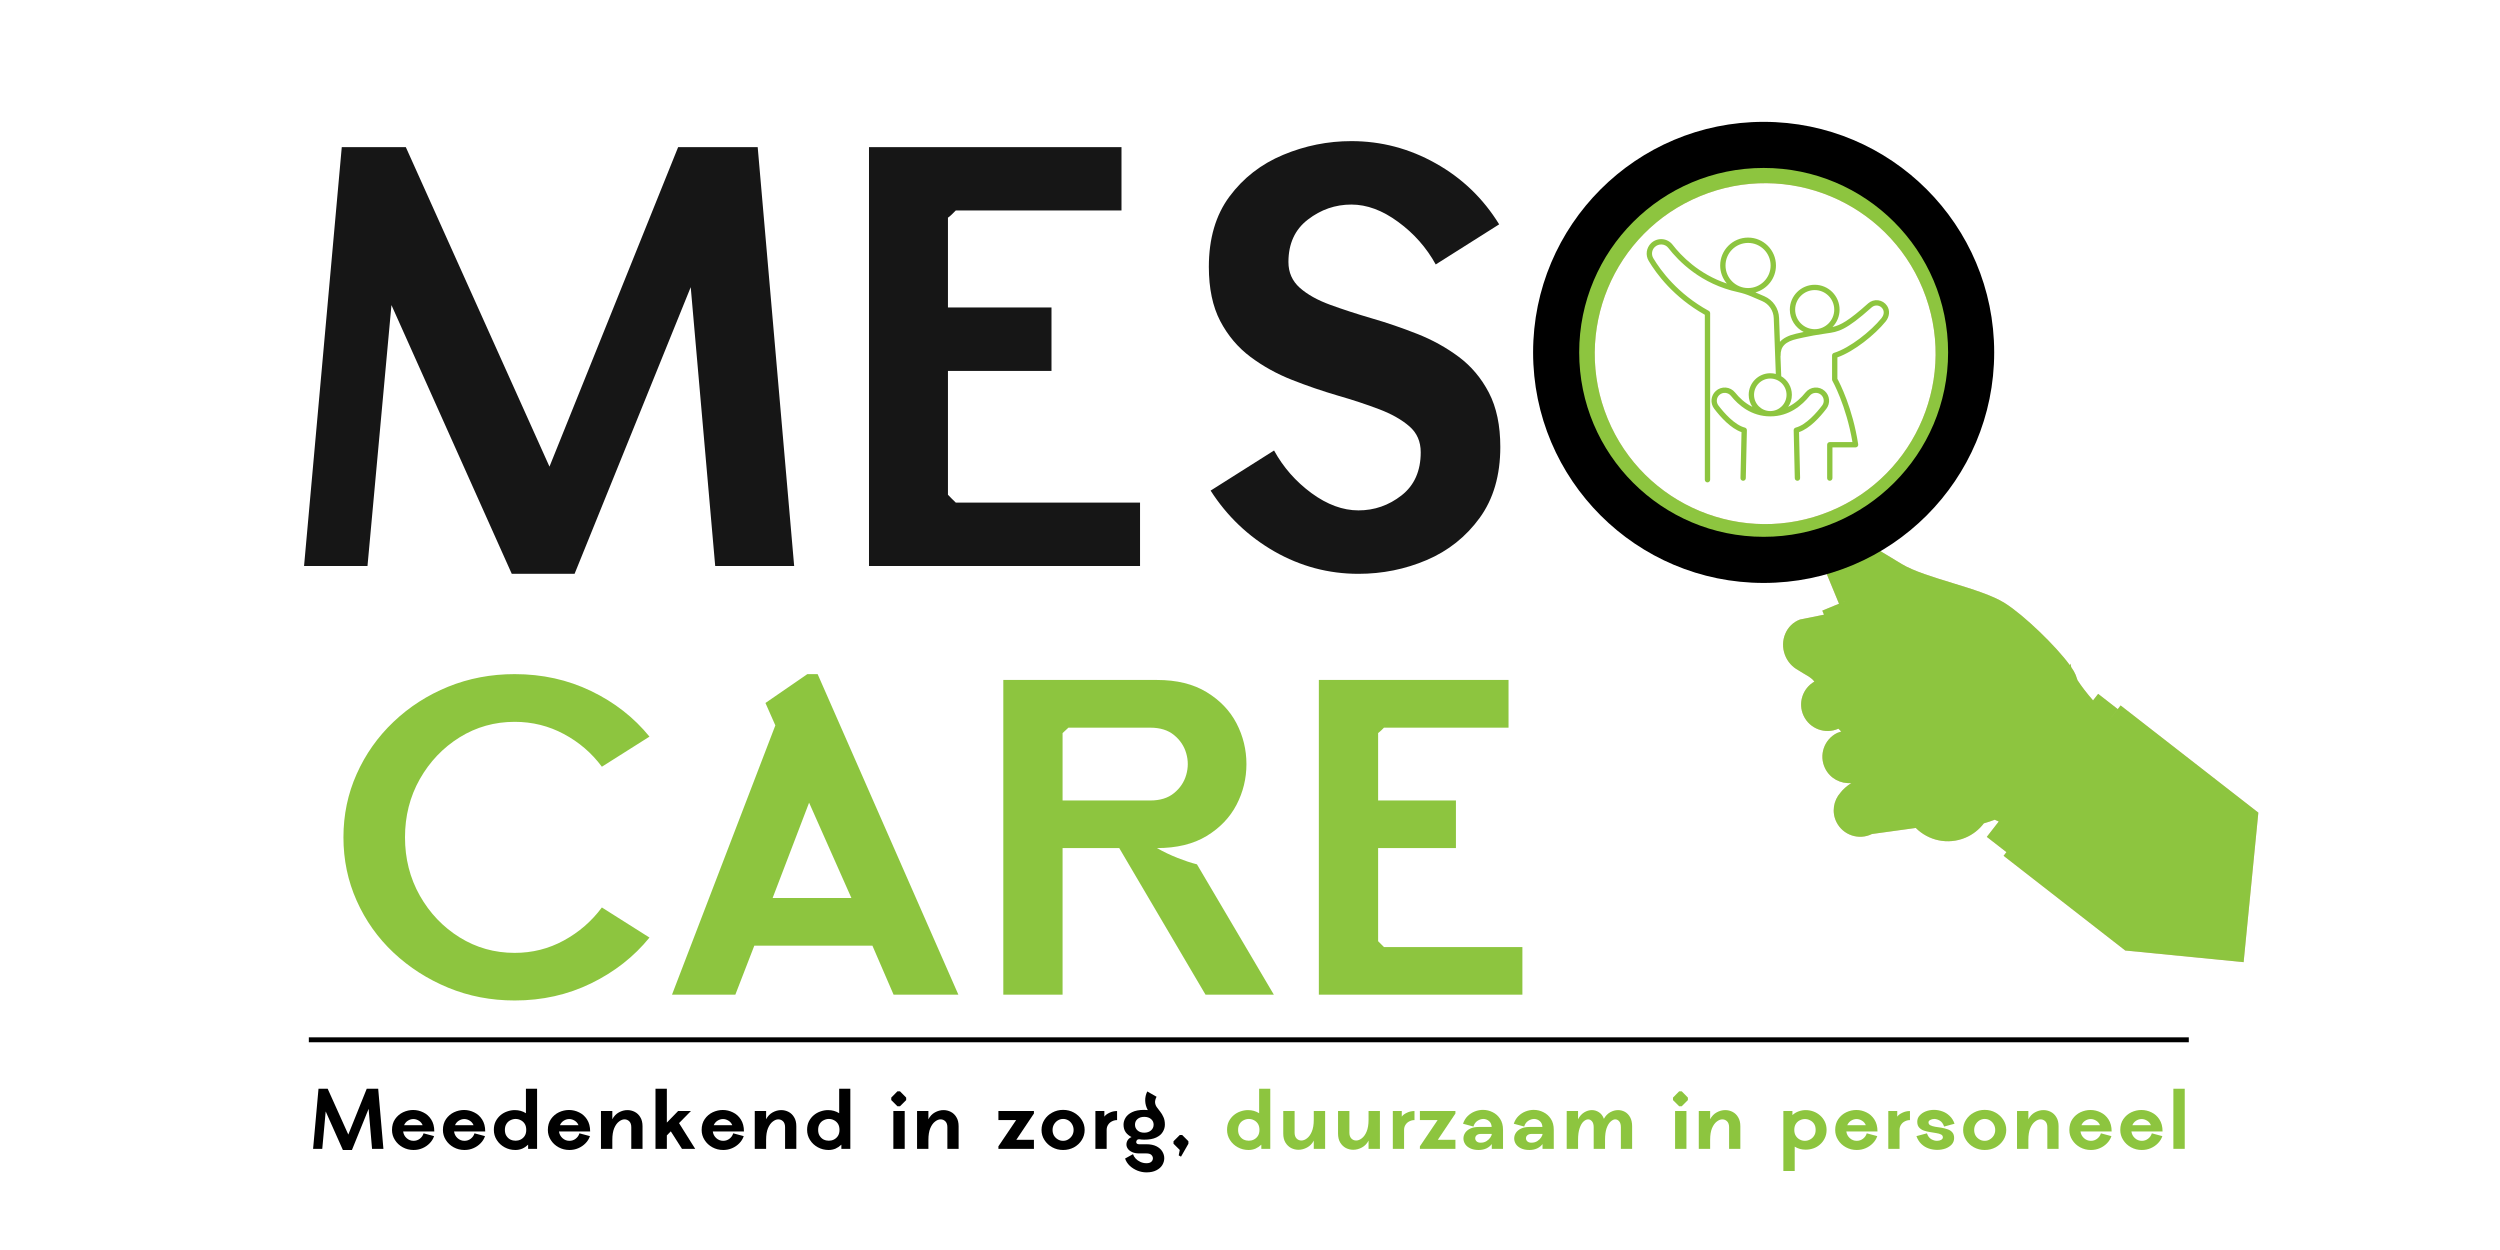 <svg xmlns="http://www.w3.org/2000/svg" xmlns:xlink="http://www.w3.org/1999/xlink" width="500" viewBox="0 0 375 187.5" height="250" preserveAspectRatio="xMidYMid meet"><defs><g></g><clipPath id="6796526df7"><path d="M 235 23 L 339 23 L 339 145 L 235 145 Z M 235 23 " clip-rule="nonzero"></path></clipPath><clipPath id="56c15c5a0b"><path d="M 234.309 15.828 L 348.09 27.027 L 336.543 144.324 L 222.762 133.125 Z M 234.309 15.828 " clip-rule="nonzero"></path></clipPath><clipPath id="eef191b5f6"><path d="M 234.309 15.828 L 348.09 27.027 L 336.543 144.324 L 222.762 133.125 Z M 234.309 15.828 " clip-rule="nonzero"></path></clipPath><clipPath id="831f9296c3"><path d="M 247 35.633 L 283.496 35.633 L 283.496 72.332 L 247 72.332 Z M 247 35.633 " clip-rule="nonzero"></path></clipPath><clipPath id="6b75a8d844"><path d="M 229.965 18.277 L 299.129 18.277 L 299.129 87.441 L 229.965 87.441 Z M 229.965 18.277 " clip-rule="nonzero"></path></clipPath><clipPath id="b18ea1a40c"><path d="M 46.324 155.59 L 328.32 155.59 L 328.32 156.336 L 46.324 156.336 Z M 46.324 155.59 " clip-rule="nonzero"></path></clipPath></defs><g fill="#161616" fill-opacity="1"><g transform="translate(41.124, 84.902)"><g><path d="M 14 0 L 4.484 0 L 10.141 -62.828 L 19.75 -62.828 L 41.297 -14.906 L 60.594 -62.828 L 72.531 -62.828 L 78 0 L 66.156 0 L 62.484 -41.828 L 45.062 1.172 L 35.641 1.172 L 17.594 -39.141 Z M 14 0 "></path></g></g></g><g fill="#161616" fill-opacity="1"><g transform="translate(123.615, 84.902)"><g><path d="M 6.734 0 L 6.734 -62.828 L 44.609 -62.828 L 44.609 -53.328 L 19.75 -53.328 C 19.508 -53.086 19.312 -52.891 19.156 -52.734 C 19.008 -52.586 18.816 -52.426 18.578 -52.25 L 18.578 -38.781 L 34.109 -38.781 L 34.109 -29.266 L 18.578 -29.266 L 18.578 -10.688 C 18.816 -10.445 19.008 -10.25 19.156 -10.094 C 19.312 -9.945 19.508 -9.754 19.75 -9.516 L 47.391 -9.516 L 47.391 0 Z M 6.734 0 "></path></g></g></g><g fill="#161616" fill-opacity="1"><g transform="translate(176.843, 84.902)"><g><path d="M 36.266 -17.062 C 36.266 -18.676 35.695 -19.973 34.562 -20.953 C 33.426 -21.941 31.914 -22.797 30.031 -23.516 C 28.145 -24.234 26.062 -24.922 23.781 -25.578 C 21.508 -26.242 19.234 -27.023 16.953 -27.922 C 14.68 -28.816 12.602 -29.969 10.719 -31.375 C 8.844 -32.781 7.332 -34.57 6.188 -36.75 C 5.051 -38.938 4.484 -41.645 4.484 -44.875 C 4.484 -49.125 5.516 -52.641 7.578 -55.422 C 9.648 -58.211 12.332 -60.297 15.625 -61.672 C 18.914 -63.047 22.328 -63.734 25.859 -63.734 C 30.336 -63.734 34.551 -62.625 38.5 -60.406 C 42.457 -58.195 45.633 -55.145 48.031 -51.25 L 38.516 -45.234 C 37.129 -47.754 35.254 -49.879 32.891 -51.609 C 30.535 -53.348 28.191 -54.219 25.859 -54.219 C 23.461 -54.219 21.289 -53.469 19.344 -51.969 C 17.395 -50.477 16.422 -48.352 16.422 -45.594 C 16.422 -44.039 16.988 -42.754 18.125 -41.734 C 19.27 -40.723 20.785 -39.875 22.672 -39.188 C 24.555 -38.5 26.633 -37.82 28.906 -37.156 C 31.176 -36.5 33.445 -35.723 35.719 -34.828 C 38 -33.93 40.082 -32.781 41.969 -31.375 C 43.852 -29.969 45.363 -28.172 46.5 -25.984 C 47.633 -23.797 48.203 -21.086 48.203 -17.859 C 48.203 -13.609 47.172 -10.062 45.109 -7.219 C 43.047 -4.383 40.395 -2.273 37.156 -0.891 C 33.926 0.484 30.516 1.172 26.922 1.172 C 22.441 1.172 18.238 0.051 14.312 -2.188 C 10.395 -4.438 7.207 -7.477 4.75 -11.312 L 14.266 -17.328 C 15.648 -14.805 17.52 -12.676 19.875 -10.938 C 22.238 -9.207 24.586 -8.344 26.922 -8.344 C 29.316 -8.344 31.473 -9.094 33.391 -10.594 C 35.305 -12.094 36.266 -14.25 36.266 -17.062 Z M 36.266 -17.062 "></path></g></g></g><g fill="#161616" fill-opacity="1"><g transform="translate(229.542, 84.902)"><g></g></g></g><g fill="#8dc53f" fill-opacity="1"><g transform="translate(49.828, 149.197)"><g><path d="M 1.688 -23.594 C 1.688 -26.969 2.348 -30.133 3.672 -33.094 C 4.992 -36.062 6.836 -38.672 9.203 -40.922 C 11.566 -43.172 14.297 -44.926 17.391 -46.188 C 20.492 -47.445 23.82 -48.078 27.375 -48.078 C 31.508 -48.078 35.328 -47.234 38.828 -45.547 C 42.336 -43.859 45.258 -41.578 47.594 -38.703 L 40.453 -34.188 C 38.922 -36.25 37.02 -37.883 34.75 -39.094 C 32.477 -40.312 30.02 -40.922 27.375 -40.922 C 24.363 -40.922 21.609 -40.145 19.109 -38.594 C 16.617 -37.039 14.629 -34.953 13.141 -32.328 C 11.66 -29.703 10.922 -26.789 10.922 -23.594 C 10.922 -20.406 11.66 -17.492 13.141 -14.859 C 14.629 -12.234 16.617 -10.145 19.109 -8.594 C 21.609 -7.039 24.363 -6.266 27.375 -6.266 C 30.02 -6.266 32.477 -6.883 34.75 -8.125 C 37.02 -9.363 38.922 -11.016 40.453 -13.078 L 47.594 -8.562 C 45.258 -5.688 42.336 -3.395 38.828 -1.688 C 35.328 0.02 31.508 0.875 27.375 0.875 C 23.82 0.875 20.492 0.234 17.391 -1.047 C 14.297 -2.328 11.566 -4.078 9.203 -6.297 C 6.836 -8.523 4.992 -11.125 3.672 -14.094 C 2.348 -17.062 1.688 -20.227 1.688 -23.594 Z M 1.688 -23.594 "></path></g></g></g><g fill="#8dc53f" fill-opacity="1"><g transform="translate(99.114, 149.197)"><g><path d="M 11.188 0 L 1.688 0 L 17.188 -40.391 L 15.703 -43.75 L 21.984 -48.078 L 23.531 -48.078 L 44.641 0 L 34.922 0 L 31.75 -7.344 L 14.031 -7.344 Z M 22.25 -28.797 L 16.781 -14.5 L 28.594 -14.5 Z M 22.25 -28.797 "></path></g></g></g><g fill="#8dc53f" fill-opacity="1"><g transform="translate(145.434, 149.197)"><g><path d="M 5.062 0 L 5.062 -47.203 L 28.109 -47.203 C 31.078 -47.203 33.562 -46.594 35.562 -45.375 C 37.562 -44.156 39.055 -42.594 40.047 -40.688 C 41.035 -38.781 41.531 -36.742 41.531 -34.578 C 41.531 -32.422 41.035 -30.391 40.047 -28.484 C 39.055 -26.578 37.562 -25.016 35.562 -23.797 C 33.562 -22.586 31.078 -21.984 28.109 -21.984 C 29.148 -21.398 30.188 -20.906 31.219 -20.5 C 32.25 -20.094 33.211 -19.773 34.109 -19.547 L 45.641 0 L 35.391 0 L 22.453 -21.984 L 13.953 -21.984 L 13.953 0 Z M 14.828 -40.047 L 13.953 -39.234 L 13.953 -29.125 L 27.109 -29.125 C 28.586 -29.125 29.773 -29.492 30.672 -30.234 C 31.578 -30.973 32.188 -31.883 32.5 -32.969 C 32.812 -34.051 32.812 -35.129 32.5 -36.203 C 32.188 -37.285 31.578 -38.195 30.672 -38.938 C 29.773 -39.676 28.586 -40.047 27.109 -40.047 Z M 14.828 -40.047 "></path></g></g></g><g fill="#8dc53f" fill-opacity="1"><g transform="translate(192.765, 149.197)"><g><path d="M 5.062 0 L 5.062 -47.203 L 33.516 -47.203 L 33.516 -40.047 L 14.828 -40.047 C 14.648 -39.867 14.504 -39.723 14.391 -39.609 C 14.273 -39.492 14.129 -39.367 13.953 -39.234 L 13.953 -29.125 L 25.625 -29.125 L 25.625 -21.984 L 13.953 -21.984 L 13.953 -8.016 C 14.129 -7.836 14.273 -7.691 14.391 -7.578 C 14.504 -7.473 14.648 -7.328 14.828 -7.141 L 35.594 -7.141 L 35.594 0 Z M 5.062 0 "></path></g></g></g><g clip-path="url(#6796526df7)"><g clip-path="url(#56c15c5a0b)"><g clip-path="url(#eef191b5f6)"><path fill="#f4c2c2" d="M 241.152 62.809 C 235.766 49.758 241.969 34.809 255.02 29.422 C 268.066 24.031 283.012 30.246 288.402 43.293 C 293.789 56.344 287.578 71.289 274.531 76.676 C 261.484 82.062 246.539 75.855 241.152 62.809 Z M 318.094 105.82 L 316.516 107.848 L 316.516 107.844 L 317.664 106.367 L 314.723 104.078 L 313.957 105.062 C 313.035 104 312.223 102.961 311.625 102.027 C 311.539 101.762 311.449 101.496 311.344 101.227 C 311.219 100.91 310.988 100.512 310.676 100.062 C 310.629 99.879 310.598 99.699 310.598 99.543 L 310.48 99.785 C 308.43 96.953 303.594 92.266 300.703 90.453 C 297.07 88.176 288.816 86.75 285.273 84.609 L 281.211 82.152 L 279.793 78.719 C 292.43 71.348 298.012 55.605 292.266 41.699 C 285.996 26.512 268.609 19.285 253.422 25.559 C 238.238 31.828 231.016 49.219 237.285 64.402 C 243.027 78.309 258.09 85.527 272.246 81.832 L 275.852 90.559 L 278.445 89.488 L 273.348 91.594 L 273.598 92.203 L 269.992 92.93 C 267.938 93.695 266.93 96.074 267.738 98.234 C 268.125 99.27 268.863 100.062 269.746 100.531 L 269.754 100.539 C 270.676 101.152 271.707 101.578 272.156 102.242 C 270.395 103.254 269.664 105.461 270.531 107.34 C 271.445 109.32 273.777 110.191 275.762 109.301 C 275.902 109.441 276.047 109.586 276.188 109.727 L 275.578 109.941 C 273.609 110.906 272.801 113.285 273.766 115.254 C 274.512 116.777 276.105 117.602 277.699 117.453 C 276.957 117.945 276.422 118.434 276.066 118.906 C 275.02 120.078 274.727 121.816 275.469 123.312 C 276.445 125.273 278.828 126.074 280.793 125.102 L 287.367 124.191 C 289.25 126.078 292.148 126.754 294.766 125.672 C 295.926 125.195 296.871 124.43 297.578 123.5 C 298.125 123.348 298.668 123.164 299.211 122.957 C 299.211 122.957 299.438 123.055 299.816 123.227 L 298.023 125.531 L 300.969 127.824 L 303.277 124.855 L 300.539 128.371 L 318.816 142.598 L 336.789 144.367 L 338.984 122.078 L 318.094 105.82 " fill-opacity="1" fill-rule="nonzero"></path><path fill="#8dc53f" d="M 241.152 62.809 C 235.766 49.758 241.969 34.809 255.02 29.422 C 268.066 24.031 283.012 30.246 288.402 43.293 C 293.789 56.344 287.578 71.289 274.531 76.676 C 261.484 82.062 246.539 75.855 241.152 62.809 Z M 318.094 105.82 L 316.516 107.848 L 316.516 107.844 L 317.664 106.367 L 314.723 104.078 L 313.957 105.062 C 313.035 104 312.223 102.961 311.625 102.027 C 311.539 101.762 311.449 101.496 311.344 101.227 C 311.219 100.91 310.988 100.512 310.676 100.062 C 310.629 99.879 310.598 99.699 310.598 99.543 L 310.48 99.785 C 308.43 96.953 303.594 92.266 300.703 90.453 C 297.07 88.176 288.816 86.75 285.273 84.609 L 281.211 82.152 L 279.793 78.719 C 292.43 71.348 298.012 55.605 292.266 41.699 C 285.996 26.512 268.609 19.285 253.422 25.559 C 238.238 31.828 231.016 49.219 237.285 64.402 C 243.027 78.309 258.09 85.527 272.246 81.832 L 275.852 90.559 L 278.445 89.488 L 273.348 91.594 L 273.598 92.203 L 269.992 92.93 C 267.938 93.695 266.93 96.074 267.738 98.234 C 268.125 99.27 268.863 100.062 269.746 100.531 L 269.754 100.539 C 270.676 101.152 271.707 101.578 272.156 102.242 C 270.395 103.254 269.664 105.461 270.531 107.34 C 271.445 109.32 273.777 110.191 275.762 109.301 C 275.902 109.441 276.047 109.586 276.188 109.727 L 275.578 109.941 C 273.609 110.906 272.801 113.285 273.766 115.254 C 274.512 116.777 276.105 117.602 277.699 117.453 C 276.957 117.945 276.422 118.434 276.066 118.906 C 275.02 120.078 274.727 121.816 275.469 123.312 C 276.445 125.273 278.828 126.074 280.793 125.102 L 287.367 124.191 C 289.25 126.078 292.148 126.754 294.766 125.672 C 295.926 125.195 296.871 124.43 297.578 123.5 C 298.125 123.348 298.668 123.164 299.211 122.957 C 299.211 122.957 299.438 123.055 299.816 123.227 L 298.023 125.531 L 300.969 127.824 L 303.277 124.855 L 300.539 128.371 L 318.816 142.598 L 336.789 144.367 L 338.984 122.078 L 318.094 105.82 " fill-opacity="1" fill-rule="nonzero"></path></g></g></g><g clip-path="url(#831f9296c3)"><path fill="#8dc53f" d="M 269.273 46.445 C 269.273 44.828 270.59 43.512 272.207 43.512 C 273.824 43.512 275.137 44.828 275.137 46.445 C 275.137 48.062 273.824 49.379 272.207 49.379 C 270.59 49.379 269.273 48.062 269.273 46.445 Z M 267.98 59.223 C 267.98 60.566 266.887 61.66 265.543 61.66 C 264.199 61.66 263.105 60.566 263.105 59.223 C 263.105 57.875 264.199 56.781 265.543 56.781 C 266.887 56.781 267.98 57.875 267.98 59.223 Z M 262.211 36.438 C 264.078 36.438 265.594 37.957 265.594 39.824 C 265.594 41.688 264.078 43.207 262.211 43.207 C 260.344 43.207 258.828 41.688 258.828 39.824 C 258.828 37.957 260.344 36.438 262.211 36.438 Z M 283.055 45.867 C 282.75 45.41 282.262 45.109 281.719 45.039 C 281.176 44.973 280.637 45.141 280.23 45.5 C 277.277 48.141 276.074 48.781 274.875 49.051 C 275.531 48.379 275.938 47.461 275.938 46.445 C 275.938 44.387 274.266 42.715 272.207 42.715 C 270.148 42.715 268.473 44.387 268.473 46.445 C 268.473 47.914 269.328 49.188 270.562 49.797 C 270.5 49.809 270.438 49.824 270.375 49.836 L 269.414 50.051 C 268.312 50.297 267.512 50.699 266.992 51.27 L 266.863 47.707 C 266.824 46.277 265.953 44.992 264.641 44.43 L 263.312 43.859 C 265.086 43.371 266.395 41.75 266.395 39.824 C 266.395 37.516 264.52 35.637 262.211 35.637 C 259.902 35.637 258.027 37.516 258.027 39.824 C 258.027 40.855 258.402 41.801 259.027 42.531 C 254.797 41.109 252.152 38.348 250.879 36.699 C 250.508 36.219 249.945 35.918 249.336 35.875 C 248.719 35.828 248.105 36.051 247.66 36.48 C 246.938 37.18 246.793 38.27 247.305 39.133 C 248.43 41.023 251.008 44.566 255.723 47.215 L 255.723 71.961 C 255.723 72.18 255.902 72.359 256.121 72.359 C 256.344 72.359 256.523 72.18 256.523 71.961 L 256.523 46.98 C 256.523 46.836 256.441 46.699 256.316 46.629 C 251.637 44.062 249.094 40.574 247.992 38.723 C 247.672 38.18 247.762 37.496 248.215 37.055 C 248.5 36.781 248.887 36.645 249.277 36.672 C 249.664 36.699 250.012 36.883 250.246 37.188 C 251.766 39.156 255.148 42.633 260.734 43.828 C 261.379 43.969 262.031 44.18 262.676 44.457 L 264.324 45.164 C 265.352 45.605 266.031 46.609 266.062 47.73 L 266.371 56.09 C 266.105 56.02 265.828 55.984 265.543 55.984 C 263.758 55.984 262.305 57.438 262.305 59.223 C 262.305 59.891 262.508 60.512 262.859 61.027 C 261.73 60.473 260.867 59.629 260.262 58.875 C 259.914 58.445 259.406 58.176 258.859 58.133 C 258.309 58.094 257.781 58.273 257.371 58.648 C 256.609 59.344 256.504 60.484 257.125 61.305 C 258.129 62.621 259.629 64.262 261.227 64.82 L 261.07 71.711 C 261.066 71.93 261.242 72.113 261.461 72.117 C 261.465 72.117 261.469 72.117 261.469 72.117 C 261.688 72.117 261.867 71.945 261.871 71.727 L 262.035 64.535 C 262.039 64.352 261.914 64.188 261.734 64.141 C 260.168 63.734 258.574 61.887 257.762 60.82 C 257.391 60.332 257.457 59.652 257.91 59.238 C 258.156 59.016 258.469 58.906 258.797 58.934 C 259.129 58.957 259.426 59.113 259.637 59.375 C 260.766 60.781 262.707 62.457 265.543 62.457 C 268.379 62.457 270.32 60.781 271.449 59.375 C 271.66 59.113 271.957 58.957 272.289 58.934 C 272.617 58.906 272.93 59.016 273.172 59.238 C 273.629 59.652 273.691 60.332 273.324 60.82 C 272.512 61.887 270.918 63.734 269.352 64.141 C 269.172 64.188 269.047 64.352 269.051 64.535 L 269.215 71.727 C 269.219 71.945 269.398 72.117 269.613 72.117 C 269.617 72.117 269.621 72.117 269.625 72.117 C 269.844 72.113 270.02 71.93 270.016 71.711 L 269.855 64.82 C 271.457 64.262 272.957 62.621 273.961 61.305 C 274.582 60.484 274.477 59.344 273.715 58.648 C 273.305 58.273 272.777 58.094 272.227 58.133 C 271.68 58.176 271.168 58.445 270.824 58.875 C 270.219 59.629 269.355 60.473 268.227 61.027 C 268.578 60.512 268.781 59.891 268.781 59.223 C 268.781 58.031 268.137 56.992 267.18 56.43 C 267.184 56.41 267.184 56.391 267.184 56.367 L 267.074 53.469 C 267.09 53.43 267.094 53.383 267.094 53.34 C 267.059 51.977 267.805 51.23 269.586 50.832 L 270.551 50.617 C 271.5 50.406 272.547 50.219 273.75 50.047 L 273.98 50.012 C 275.758 49.762 276.832 49.613 280.762 46.098 C 280.996 45.891 281.309 45.797 281.617 45.832 C 281.934 45.871 282.215 46.047 282.391 46.312 C 282.715 46.801 282.52 47.359 282.227 47.719 C 280.66 49.652 277.484 52.195 275.09 52.934 C 274.922 52.984 274.809 53.141 274.809 53.316 L 274.809 56.918 C 274.809 56.988 274.828 57.055 274.859 57.117 C 274.883 57.152 276.941 60.828 277.863 66.312 L 274.469 66.312 C 274.246 66.312 274.07 66.488 274.07 66.711 L 274.07 71.719 C 274.07 71.938 274.246 72.117 274.469 72.117 C 274.688 72.117 274.867 71.938 274.867 71.719 L 274.867 67.109 L 278.336 67.109 C 278.453 67.109 278.562 67.059 278.637 66.973 C 278.715 66.883 278.746 66.766 278.73 66.648 C 277.891 61.191 275.961 57.461 275.609 56.816 L 275.609 53.605 C 278.133 52.715 281.23 50.215 282.848 48.223 C 283.441 47.492 283.523 46.566 283.055 45.867 " fill-opacity="1" fill-rule="nonzero"></path></g><g clip-path="url(#6b75a8d844)"><path fill="#000000" d="M 264.547 18.277 C 245.441 18.277 229.965 33.75 229.965 52.859 C 229.965 71.965 245.441 87.441 264.547 87.441 C 283.652 87.441 299.129 71.965 299.129 52.859 C 299.129 33.75 283.652 18.277 264.547 18.277 Z M 264.547 80.523 C 249.262 80.523 236.879 68.145 236.879 52.859 C 236.879 37.574 249.262 25.191 264.547 25.191 C 279.832 25.191 292.215 37.574 292.215 52.859 C 292.215 68.145 279.832 80.523 264.547 80.523 Z M 264.547 80.523 " fill-opacity="1" fill-rule="nonzero"></path></g><g clip-path="url(#b18ea1a40c)"><path fill="#000000" d="M 46.324 155.598 L 328.672 155.598 L 328.672 156.633 L 46.324 156.633 Z M 46.324 155.598 " fill-opacity="1" fill-rule="nonzero"></path></g><g fill="#000000" fill-opacity="1"><g transform="translate(46.323, 172.326)"><g><path d="M 2.016 0 L 0.641 0 L 1.453 -9.016 L 2.828 -9.016 L 5.922 -2.141 L 8.688 -9.016 L 10.406 -9.016 L 11.188 0 L 9.484 0 L 8.969 -6 L 6.469 0.172 L 5.109 0.172 L 2.531 -5.609 Z M 2.016 0 "></path></g></g></g><g fill="#000000" fill-opacity="1"><g transform="translate(58.16, 172.326)"><g><path d="M 3.875 0.172 C 3.281 0.172 2.738 0.035 2.25 -0.234 C 1.758 -0.504 1.367 -0.867 1.078 -1.328 C 0.785 -1.785 0.641 -2.285 0.641 -2.828 C 0.641 -3.473 0.797 -4.02 1.109 -4.469 C 1.422 -4.914 1.816 -5.254 2.297 -5.484 C 2.785 -5.711 3.289 -5.828 3.812 -5.828 C 4.344 -5.828 4.848 -5.707 5.328 -5.469 C 5.816 -5.238 6.211 -4.883 6.516 -4.406 C 6.828 -3.926 6.984 -3.328 6.984 -2.609 L 2.312 -2.609 C 2.363 -2.211 2.535 -1.879 2.828 -1.609 C 3.129 -1.336 3.477 -1.203 3.875 -1.203 C 4.227 -1.203 4.539 -1.305 4.812 -1.516 C 5.094 -1.734 5.281 -2.004 5.375 -2.328 L 6.953 -1.906 C 6.816 -1.5 6.594 -1.141 6.281 -0.828 C 5.977 -0.516 5.617 -0.27 5.203 -0.094 C 4.797 0.082 4.352 0.172 3.875 0.172 Z M 3.844 -4.469 C 3.551 -4.469 3.273 -4.383 3.016 -4.219 C 2.766 -4.062 2.578 -3.836 2.453 -3.547 L 5.234 -3.547 C 5.117 -3.836 4.93 -4.062 4.672 -4.219 C 4.41 -4.383 4.133 -4.469 3.844 -4.469 Z M 3.844 -4.469 "></path></g></g></g><g fill="#000000" fill-opacity="1"><g transform="translate(65.798, 172.326)"><g><path d="M 3.875 0.172 C 3.281 0.172 2.738 0.035 2.25 -0.234 C 1.758 -0.504 1.367 -0.867 1.078 -1.328 C 0.785 -1.785 0.641 -2.285 0.641 -2.828 C 0.641 -3.473 0.797 -4.02 1.109 -4.469 C 1.422 -4.914 1.816 -5.254 2.297 -5.484 C 2.785 -5.711 3.289 -5.828 3.812 -5.828 C 4.344 -5.828 4.848 -5.707 5.328 -5.469 C 5.816 -5.238 6.211 -4.883 6.516 -4.406 C 6.828 -3.926 6.984 -3.328 6.984 -2.609 L 2.312 -2.609 C 2.363 -2.211 2.535 -1.879 2.828 -1.609 C 3.129 -1.336 3.477 -1.203 3.875 -1.203 C 4.227 -1.203 4.539 -1.305 4.812 -1.516 C 5.094 -1.734 5.281 -2.004 5.375 -2.328 L 6.953 -1.906 C 6.816 -1.5 6.594 -1.141 6.281 -0.828 C 5.977 -0.516 5.617 -0.27 5.203 -0.094 C 4.797 0.082 4.352 0.172 3.875 0.172 Z M 3.844 -4.469 C 3.551 -4.469 3.273 -4.383 3.016 -4.219 C 2.766 -4.062 2.578 -3.836 2.453 -3.547 L 5.234 -3.547 C 5.117 -3.836 4.93 -4.062 4.672 -4.219 C 4.41 -4.383 4.133 -4.469 3.844 -4.469 Z M 3.844 -4.469 "></path></g></g></g><g fill="#000000" fill-opacity="1"><g transform="translate(73.436, 172.326)"><g><path d="M 0.641 -2.844 C 0.641 -3.32 0.727 -3.742 0.906 -4.109 C 1.094 -4.473 1.332 -4.781 1.625 -5.031 C 1.926 -5.289 2.266 -5.484 2.641 -5.609 C 3.016 -5.742 3.395 -5.812 3.781 -5.812 C 4.406 -5.812 4.961 -5.656 5.453 -5.344 L 5.453 -9.016 L 7.125 -9.016 L 7.125 0 L 5.781 0 L 5.781 -0.625 C 5.52 -0.375 5.227 -0.176 4.906 -0.031 C 4.582 0.102 4.238 0.172 3.875 0.172 C 3.281 0.172 2.738 0.035 2.25 -0.234 C 1.758 -0.504 1.367 -0.867 1.078 -1.328 C 0.785 -1.785 0.641 -2.289 0.641 -2.844 Z M 5.5 -2.844 C 5.5 -3.219 5.422 -3.523 5.266 -3.766 C 5.109 -4.004 4.91 -4.18 4.672 -4.297 C 4.43 -4.422 4.176 -4.484 3.906 -4.484 C 3.645 -4.484 3.391 -4.422 3.141 -4.297 C 2.891 -4.18 2.688 -4 2.531 -3.75 C 2.375 -3.508 2.297 -3.207 2.297 -2.844 C 2.297 -2.477 2.375 -2.176 2.531 -1.938 C 2.688 -1.695 2.883 -1.516 3.125 -1.391 C 3.375 -1.273 3.633 -1.219 3.906 -1.219 C 4.164 -1.219 4.414 -1.273 4.656 -1.391 C 4.906 -1.516 5.109 -1.695 5.266 -1.938 C 5.422 -2.176 5.5 -2.477 5.5 -2.844 Z M 5.5 -2.844 "></path></g></g></g><g fill="#000000" fill-opacity="1"><g transform="translate(81.538, 172.326)"><g><path d="M 3.875 0.172 C 3.281 0.172 2.738 0.035 2.25 -0.234 C 1.758 -0.504 1.367 -0.867 1.078 -1.328 C 0.785 -1.785 0.641 -2.285 0.641 -2.828 C 0.641 -3.473 0.797 -4.02 1.109 -4.469 C 1.422 -4.914 1.816 -5.254 2.297 -5.484 C 2.785 -5.711 3.289 -5.828 3.812 -5.828 C 4.344 -5.828 4.848 -5.707 5.328 -5.469 C 5.816 -5.238 6.211 -4.883 6.516 -4.406 C 6.828 -3.926 6.984 -3.328 6.984 -2.609 L 2.312 -2.609 C 2.363 -2.211 2.535 -1.879 2.828 -1.609 C 3.129 -1.336 3.477 -1.203 3.875 -1.203 C 4.227 -1.203 4.539 -1.305 4.812 -1.516 C 5.094 -1.734 5.281 -2.004 5.375 -2.328 L 6.953 -1.906 C 6.816 -1.5 6.594 -1.141 6.281 -0.828 C 5.977 -0.516 5.617 -0.27 5.203 -0.094 C 4.797 0.082 4.352 0.172 3.875 0.172 Z M 3.844 -4.469 C 3.551 -4.469 3.273 -4.383 3.016 -4.219 C 2.766 -4.062 2.578 -3.836 2.453 -3.547 L 5.234 -3.547 C 5.117 -3.836 4.93 -4.062 4.672 -4.219 C 4.41 -4.383 4.133 -4.469 3.844 -4.469 Z M 3.844 -4.469 "></path></g></g></g><g fill="#000000" fill-opacity="1"><g transform="translate(89.176, 172.326)"><g><path d="M 0.969 0 L 0.969 -5.672 L 2.672 -5.672 L 2.672 -4.438 C 2.91 -4.895 3.238 -5.238 3.656 -5.469 C 4.07 -5.695 4.5 -5.812 4.938 -5.812 C 5.32 -5.812 5.688 -5.723 6.031 -5.547 C 6.383 -5.367 6.664 -5.098 6.875 -4.734 C 7.094 -4.379 7.203 -3.93 7.203 -3.391 L 7.203 0 L 5.516 0 L 5.516 -3.25 C 5.516 -3.633 5.414 -3.926 5.219 -4.125 C 5.02 -4.32 4.781 -4.422 4.5 -4.422 C 4.227 -4.422 3.953 -4.312 3.672 -4.094 C 3.391 -3.883 3.148 -3.551 2.953 -3.094 C 2.766 -2.645 2.672 -2.055 2.672 -1.328 L 2.672 0 Z M 0.969 0 "></path></g></g></g><g fill="#000000" fill-opacity="1"><g transform="translate(97.356, 172.326)"><g><path d="M 2.672 0 L 0.969 0 L 0.969 -9.016 L 2.672 -9.016 L 2.672 -3.938 L 4.359 -5.672 L 6.281 -5.672 L 4.5 -3.859 L 6.922 0 L 4.938 0 L 3.266 -2.625 L 2.672 -2.016 Z M 2.672 0 "></path></g></g></g><g fill="#000000" fill-opacity="1"><g transform="translate(104.607, 172.326)"><g><path d="M 3.875 0.172 C 3.281 0.172 2.738 0.035 2.25 -0.234 C 1.758 -0.504 1.367 -0.867 1.078 -1.328 C 0.785 -1.785 0.641 -2.285 0.641 -2.828 C 0.641 -3.473 0.797 -4.02 1.109 -4.469 C 1.422 -4.914 1.816 -5.254 2.297 -5.484 C 2.785 -5.711 3.289 -5.828 3.812 -5.828 C 4.344 -5.828 4.848 -5.707 5.328 -5.469 C 5.816 -5.238 6.211 -4.883 6.516 -4.406 C 6.828 -3.926 6.984 -3.328 6.984 -2.609 L 2.312 -2.609 C 2.363 -2.211 2.535 -1.879 2.828 -1.609 C 3.129 -1.336 3.477 -1.203 3.875 -1.203 C 4.227 -1.203 4.539 -1.305 4.812 -1.516 C 5.094 -1.734 5.281 -2.004 5.375 -2.328 L 6.953 -1.906 C 6.816 -1.5 6.594 -1.141 6.281 -0.828 C 5.977 -0.516 5.617 -0.27 5.203 -0.094 C 4.797 0.082 4.352 0.172 3.875 0.172 Z M 3.844 -4.469 C 3.551 -4.469 3.273 -4.383 3.016 -4.219 C 2.766 -4.062 2.578 -3.836 2.453 -3.547 L 5.234 -3.547 C 5.117 -3.836 4.93 -4.062 4.672 -4.219 C 4.41 -4.383 4.133 -4.469 3.844 -4.469 Z M 3.844 -4.469 "></path></g></g></g><g fill="#000000" fill-opacity="1"><g transform="translate(112.245, 172.326)"><g><path d="M 0.969 0 L 0.969 -5.672 L 2.672 -5.672 L 2.672 -4.438 C 2.91 -4.895 3.238 -5.238 3.656 -5.469 C 4.07 -5.695 4.5 -5.812 4.938 -5.812 C 5.32 -5.812 5.688 -5.723 6.031 -5.547 C 6.383 -5.367 6.664 -5.098 6.875 -4.734 C 7.094 -4.379 7.203 -3.93 7.203 -3.391 L 7.203 0 L 5.516 0 L 5.516 -3.25 C 5.516 -3.633 5.414 -3.926 5.219 -4.125 C 5.02 -4.32 4.781 -4.422 4.5 -4.422 C 4.227 -4.422 3.953 -4.312 3.672 -4.094 C 3.391 -3.883 3.148 -3.551 2.953 -3.094 C 2.766 -2.645 2.672 -2.055 2.672 -1.328 L 2.672 0 Z M 0.969 0 "></path></g></g></g><g fill="#000000" fill-opacity="1"><g transform="translate(120.424, 172.326)"><g><path d="M 0.641 -2.844 C 0.641 -3.32 0.727 -3.742 0.906 -4.109 C 1.094 -4.473 1.332 -4.781 1.625 -5.031 C 1.926 -5.289 2.266 -5.484 2.641 -5.609 C 3.016 -5.742 3.395 -5.812 3.781 -5.812 C 4.406 -5.812 4.961 -5.656 5.453 -5.344 L 5.453 -9.016 L 7.125 -9.016 L 7.125 0 L 5.781 0 L 5.781 -0.625 C 5.52 -0.375 5.227 -0.176 4.906 -0.031 C 4.582 0.102 4.238 0.172 3.875 0.172 C 3.281 0.172 2.738 0.035 2.25 -0.234 C 1.758 -0.504 1.367 -0.867 1.078 -1.328 C 0.785 -1.785 0.641 -2.289 0.641 -2.844 Z M 5.5 -2.844 C 5.5 -3.219 5.422 -3.523 5.266 -3.766 C 5.109 -4.004 4.91 -4.18 4.672 -4.297 C 4.43 -4.422 4.176 -4.484 3.906 -4.484 C 3.645 -4.484 3.391 -4.422 3.141 -4.297 C 2.891 -4.18 2.688 -4 2.531 -3.75 C 2.375 -3.508 2.297 -3.207 2.297 -2.844 C 2.297 -2.477 2.375 -2.176 2.531 -1.938 C 2.688 -1.695 2.883 -1.516 3.125 -1.391 C 3.375 -1.273 3.633 -1.219 3.906 -1.219 C 4.164 -1.219 4.414 -1.273 4.656 -1.391 C 4.906 -1.516 5.109 -1.695 5.266 -1.938 C 5.422 -2.176 5.5 -2.477 5.5 -2.844 Z M 5.5 -2.844 "></path></g></g></g><g fill="#000000" fill-opacity="1"><g transform="translate(128.526, 172.326)"><g></g></g></g><g fill="#000000" fill-opacity="1"><g transform="translate(133.034, 172.326)"><g><path d="M 1.969 -8.625 L 2.891 -7.688 L 2.891 -7.312 L 1.969 -6.391 L 1.578 -6.391 L 0.656 -7.312 L 0.656 -7.688 L 1.578 -8.625 Z M 2.672 0 L 0.969 0 L 0.969 -5.672 L 2.672 -5.672 Z M 2.672 0 "></path></g></g></g><g fill="#000000" fill-opacity="1"><g transform="translate(136.589, 172.326)"><g><path d="M 0.969 0 L 0.969 -5.672 L 2.672 -5.672 L 2.672 -4.438 C 2.91 -4.895 3.238 -5.238 3.656 -5.469 C 4.07 -5.695 4.5 -5.812 4.938 -5.812 C 5.32 -5.812 5.688 -5.723 6.031 -5.547 C 6.383 -5.367 6.664 -5.098 6.875 -4.734 C 7.094 -4.379 7.203 -3.93 7.203 -3.391 L 7.203 0 L 5.516 0 L 5.516 -3.25 C 5.516 -3.633 5.414 -3.926 5.219 -4.125 C 5.02 -4.32 4.781 -4.422 4.5 -4.422 C 4.227 -4.422 3.953 -4.312 3.672 -4.094 C 3.391 -3.883 3.148 -3.551 2.953 -3.094 C 2.766 -2.645 2.672 -2.055 2.672 -1.328 L 2.672 0 Z M 0.969 0 "></path></g></g></g><g fill="#000000" fill-opacity="1"><g transform="translate(144.769, 172.326)"><g></g></g></g><g fill="#000000" fill-opacity="1"><g transform="translate(149.277, 172.326)"><g><path d="M 0.484 -5.672 L 5.812 -5.672 L 5.812 -5.297 L 3.172 -1.359 L 5.812 -1.359 L 5.812 0 L 0.484 0 L 0.484 -0.375 L 3.141 -4.312 L 0.484 -4.312 Z M 0.484 -5.672 "></path></g></g></g><g fill="#000000" fill-opacity="1"><g transform="translate(155.588, 172.326)"><g><path d="M 0.641 -2.828 C 0.641 -3.398 0.785 -3.91 1.078 -4.359 C 1.367 -4.816 1.758 -5.176 2.25 -5.438 C 2.738 -5.707 3.281 -5.844 3.875 -5.844 C 4.477 -5.844 5.02 -5.707 5.5 -5.438 C 5.988 -5.164 6.379 -4.801 6.672 -4.344 C 6.961 -3.895 7.109 -3.391 7.109 -2.828 C 7.109 -2.273 6.961 -1.77 6.672 -1.312 C 6.379 -0.852 5.988 -0.488 5.5 -0.219 C 5.008 0.039 4.469 0.172 3.875 0.172 C 3.281 0.172 2.738 0.035 2.25 -0.234 C 1.758 -0.504 1.367 -0.867 1.078 -1.328 C 0.785 -1.785 0.641 -2.285 0.641 -2.828 Z M 3.875 -4.484 C 3.594 -4.484 3.332 -4.41 3.094 -4.266 C 2.852 -4.117 2.66 -3.922 2.516 -3.672 C 2.367 -3.422 2.297 -3.141 2.297 -2.828 C 2.297 -2.523 2.363 -2.25 2.5 -2 C 2.645 -1.758 2.836 -1.566 3.078 -1.422 C 3.316 -1.273 3.582 -1.203 3.875 -1.203 C 4.164 -1.203 4.426 -1.273 4.656 -1.422 C 4.895 -1.566 5.086 -1.758 5.234 -2 C 5.379 -2.25 5.453 -2.523 5.453 -2.828 C 5.453 -3.141 5.379 -3.422 5.234 -3.672 C 5.098 -3.922 4.91 -4.117 4.672 -4.266 C 4.43 -4.41 4.164 -4.484 3.875 -4.484 Z M 3.875 -4.484 "></path></g></g></g><g fill="#000000" fill-opacity="1"><g transform="translate(163.342, 172.326)"><g><path d="M 0.969 0 L 0.969 -5.672 L 2.312 -5.672 L 2.312 -4.828 C 2.457 -5.047 2.707 -5.238 3.062 -5.406 C 3.414 -5.582 3.801 -5.672 4.219 -5.672 L 4.219 -4.312 C 3.945 -4.312 3.691 -4.25 3.453 -4.125 C 3.211 -4.008 3.02 -3.836 2.875 -3.609 C 2.727 -3.391 2.656 -3.125 2.656 -2.812 L 2.656 0 Z M 0.969 0 "></path></g></g></g><g fill="#000000" fill-opacity="1"><g transform="translate(167.889, 172.326)"><g><path d="M 3 0.688 C 2.551 0.688 2.18 0.613 1.891 0.469 C 1.609 0.332 1.398 0.16 1.266 -0.047 C 1.129 -0.254 1.066 -0.473 1.078 -0.703 C 1.086 -0.93 1.156 -1.141 1.281 -1.328 C 1.414 -1.523 1.602 -1.672 1.844 -1.766 C 1.488 -1.941 1.195 -2.18 0.969 -2.484 C 0.75 -2.797 0.641 -3.176 0.641 -3.625 C 0.641 -3.977 0.738 -4.32 0.938 -4.656 C 1.145 -5 1.473 -5.281 1.922 -5.5 C 2.379 -5.727 2.988 -5.844 3.75 -5.844 C 3.945 -5.844 4.125 -5.832 4.281 -5.812 C 4.039 -6.25 3.91 -6.711 3.891 -7.203 C 3.879 -7.703 3.984 -8.172 4.203 -8.609 L 5.594 -7.812 C 5.414 -7.457 5.344 -7.156 5.375 -6.906 C 5.406 -6.664 5.492 -6.441 5.641 -6.234 C 5.797 -6.035 5.961 -5.816 6.141 -5.578 C 6.328 -5.348 6.488 -5.078 6.625 -4.766 C 6.77 -4.461 6.844 -4.082 6.844 -3.625 C 6.844 -3.25 6.738 -2.891 6.531 -2.547 C 6.332 -2.203 6.004 -1.922 5.547 -1.703 C 5.086 -1.484 4.488 -1.375 3.75 -1.375 C 3.613 -1.375 3.484 -1.379 3.359 -1.391 C 3.242 -1.41 3.125 -1.426 3 -1.438 C 2.812 -1.438 2.68 -1.375 2.609 -1.25 C 2.535 -1.125 2.523 -1 2.578 -0.875 C 2.641 -0.75 2.781 -0.688 3 -0.688 L 4.078 -0.688 C 4.672 -0.688 5.164 -0.586 5.562 -0.391 C 5.957 -0.191 6.254 0.066 6.453 0.391 C 6.648 0.711 6.75 1.051 6.75 1.406 C 6.75 1.77 6.648 2.113 6.453 2.438 C 6.254 2.758 5.957 3.02 5.562 3.219 C 5.164 3.426 4.672 3.531 4.078 3.531 C 3.617 3.531 3.164 3.441 2.719 3.266 C 2.281 3.086 1.895 2.844 1.562 2.531 C 1.238 2.219 1.008 1.859 0.875 1.453 L 2.062 0.797 C 2.133 1.023 2.266 1.242 2.453 1.453 C 2.648 1.66 2.883 1.828 3.156 1.953 C 3.438 2.086 3.742 2.156 4.078 2.156 C 4.41 2.156 4.656 2.082 4.812 1.938 C 4.969 1.789 5.047 1.617 5.047 1.422 C 5.047 1.234 4.969 1.062 4.812 0.906 C 4.656 0.758 4.41 0.688 4.078 0.688 Z M 2.359 -3.625 C 2.359 -3.281 2.484 -2.992 2.734 -2.766 C 2.984 -2.535 3.32 -2.422 3.75 -2.422 C 4.164 -2.422 4.504 -2.535 4.766 -2.766 C 5.023 -2.992 5.156 -3.281 5.156 -3.625 C 5.156 -3.969 5.023 -4.25 4.766 -4.469 C 4.504 -4.688 4.164 -4.797 3.75 -4.797 C 3.32 -4.797 2.984 -4.688 2.734 -4.469 C 2.484 -4.25 2.359 -3.969 2.359 -3.625 Z M 2.359 -3.625 "></path></g></g></g><g fill="#000000" fill-opacity="1"><g transform="translate(175.386, 172.326)"><g><path d="M 1.938 -2.078 L 2.875 -1.141 L 2.875 -0.766 L 1.766 1.172 L 1.422 0.984 L 1.578 0.172 L 0.641 -0.766 L 0.641 -1.141 L 1.578 -2.078 Z M 1.938 -2.078 "></path></g></g></g><g fill="#000000" fill-opacity="1"><g transform="translate(178.902, 172.326)"><g></g></g></g><g fill="#8dc53f" fill-opacity="1"><g transform="translate(183.417, 172.326)"><g><path d="M 0.641 -2.844 C 0.641 -3.32 0.727 -3.742 0.906 -4.109 C 1.094 -4.473 1.332 -4.781 1.625 -5.031 C 1.926 -5.289 2.266 -5.484 2.641 -5.609 C 3.016 -5.742 3.395 -5.812 3.781 -5.812 C 4.406 -5.812 4.961 -5.656 5.453 -5.344 L 5.453 -9.016 L 7.125 -9.016 L 7.125 0 L 5.781 0 L 5.781 -0.625 C 5.52 -0.375 5.227 -0.176 4.906 -0.031 C 4.582 0.102 4.238 0.172 3.875 0.172 C 3.281 0.172 2.738 0.035 2.25 -0.234 C 1.758 -0.504 1.367 -0.867 1.078 -1.328 C 0.785 -1.785 0.641 -2.289 0.641 -2.844 Z M 5.5 -2.844 C 5.5 -3.219 5.422 -3.523 5.266 -3.766 C 5.109 -4.004 4.91 -4.18 4.672 -4.297 C 4.43 -4.422 4.176 -4.484 3.906 -4.484 C 3.645 -4.484 3.391 -4.422 3.141 -4.297 C 2.891 -4.18 2.688 -4 2.531 -3.75 C 2.375 -3.508 2.297 -3.207 2.297 -2.844 C 2.297 -2.477 2.375 -2.176 2.531 -1.938 C 2.688 -1.695 2.883 -1.516 3.125 -1.391 C 3.375 -1.273 3.633 -1.219 3.906 -1.219 C 4.164 -1.219 4.414 -1.273 4.656 -1.391 C 4.906 -1.516 5.109 -1.695 5.266 -1.938 C 5.422 -2.176 5.5 -2.477 5.5 -2.844 Z M 5.5 -2.844 "></path></g></g></g><g fill="#8dc53f" fill-opacity="1"><g transform="translate(191.519, 172.326)"><g><path d="M 0.969 -5.672 L 2.672 -5.672 L 2.672 -2.422 C 2.672 -2.047 2.77 -1.754 2.969 -1.547 C 3.164 -1.348 3.406 -1.25 3.688 -1.25 C 3.969 -1.25 4.25 -1.359 4.531 -1.578 C 4.82 -1.797 5.062 -2.129 5.25 -2.578 C 5.445 -3.035 5.547 -3.629 5.547 -4.359 L 5.547 -5.672 L 7.25 -5.672 L 7.25 0 L 5.547 0 L 5.547 -1.234 C 5.305 -0.773 4.973 -0.43 4.547 -0.203 C 4.129 0.023 3.695 0.141 3.25 0.141 C 2.863 0.141 2.492 0.051 2.141 -0.125 C 1.797 -0.312 1.516 -0.582 1.297 -0.938 C 1.078 -1.301 0.969 -1.754 0.969 -2.297 Z M 0.969 -5.672 "></path></g></g></g><g fill="#8dc53f" fill-opacity="1"><g transform="translate(199.737, 172.326)"><g><path d="M 0.969 -5.672 L 2.672 -5.672 L 2.672 -2.422 C 2.672 -2.047 2.77 -1.754 2.969 -1.547 C 3.164 -1.348 3.406 -1.25 3.688 -1.25 C 3.969 -1.25 4.25 -1.359 4.531 -1.578 C 4.82 -1.797 5.062 -2.129 5.25 -2.578 C 5.445 -3.035 5.547 -3.629 5.547 -4.359 L 5.547 -5.672 L 7.25 -5.672 L 7.25 0 L 5.547 0 L 5.547 -1.234 C 5.305 -0.773 4.973 -0.43 4.547 -0.203 C 4.129 0.023 3.695 0.141 3.25 0.141 C 2.863 0.141 2.492 0.051 2.141 -0.125 C 1.797 -0.312 1.516 -0.582 1.297 -0.938 C 1.078 -1.301 0.969 -1.754 0.969 -2.297 Z M 0.969 -5.672 "></path></g></g></g><g fill="#8dc53f" fill-opacity="1"><g transform="translate(207.954, 172.326)"><g><path d="M 0.969 0 L 0.969 -5.672 L 2.312 -5.672 L 2.312 -4.828 C 2.457 -5.047 2.707 -5.238 3.062 -5.406 C 3.414 -5.582 3.801 -5.672 4.219 -5.672 L 4.219 -4.312 C 3.945 -4.312 3.691 -4.25 3.453 -4.125 C 3.211 -4.008 3.02 -3.836 2.875 -3.609 C 2.727 -3.391 2.656 -3.125 2.656 -2.812 L 2.656 0 Z M 0.969 0 "></path></g></g></g><g fill="#8dc53f" fill-opacity="1"><g transform="translate(212.501, 172.326)"><g><path d="M 0.484 -5.672 L 5.812 -5.672 L 5.812 -5.297 L 3.172 -1.359 L 5.812 -1.359 L 5.812 0 L 0.484 0 L 0.484 -0.375 L 3.141 -4.312 L 0.484 -4.312 Z M 0.484 -5.672 "></path></g></g></g><g fill="#8dc53f" fill-opacity="1"><g transform="translate(218.813, 172.326)"><g><path d="M 2.984 0.172 C 2.484 0.172 2.062 0.086 1.719 -0.078 C 1.375 -0.242 1.117 -0.457 0.953 -0.719 C 0.785 -0.988 0.703 -1.27 0.703 -1.562 C 0.703 -1.852 0.785 -2.129 0.953 -2.391 C 1.117 -2.648 1.375 -2.863 1.719 -3.031 C 2.062 -3.195 2.484 -3.281 2.984 -3.281 L 4.938 -3.281 C 4.914 -3.676 4.781 -3.973 4.531 -4.172 C 4.281 -4.379 4 -4.484 3.688 -4.484 C 3.395 -4.484 3.102 -4.391 2.812 -4.203 C 2.52 -4.016 2.316 -3.727 2.203 -3.344 L 0.641 -3.766 C 0.797 -4.234 1.031 -4.617 1.344 -4.922 C 1.656 -5.223 2.008 -5.453 2.406 -5.609 C 2.812 -5.766 3.223 -5.844 3.641 -5.844 C 4.148 -5.844 4.629 -5.727 5.078 -5.5 C 5.535 -5.281 5.91 -4.945 6.203 -4.5 C 6.492 -4.062 6.641 -3.508 6.641 -2.844 L 6.641 0 L 4.953 0 L 4.953 -0.719 C 4.754 -0.445 4.484 -0.227 4.141 -0.062 C 3.797 0.094 3.41 0.172 2.984 0.172 Z M 3.281 -2.234 C 3.02 -2.234 2.816 -2.164 2.672 -2.031 C 2.535 -1.906 2.469 -1.754 2.469 -1.578 C 2.469 -1.41 2.535 -1.258 2.672 -1.125 C 2.816 -0.988 3.02 -0.922 3.281 -0.922 C 3.633 -0.922 3.938 -1.004 4.188 -1.172 C 4.438 -1.336 4.625 -1.52 4.75 -1.719 C 4.883 -1.926 4.953 -2.098 4.953 -2.234 Z M 3.281 -2.234 "></path></g></g></g><g fill="#8dc53f" fill-opacity="1"><g transform="translate(226.425, 172.326)"><g><path d="M 2.984 0.172 C 2.484 0.172 2.062 0.086 1.719 -0.078 C 1.375 -0.242 1.117 -0.457 0.953 -0.719 C 0.785 -0.988 0.703 -1.27 0.703 -1.562 C 0.703 -1.852 0.785 -2.129 0.953 -2.391 C 1.117 -2.648 1.375 -2.863 1.719 -3.031 C 2.062 -3.195 2.484 -3.281 2.984 -3.281 L 4.938 -3.281 C 4.914 -3.676 4.781 -3.973 4.531 -4.172 C 4.281 -4.379 4 -4.484 3.688 -4.484 C 3.395 -4.484 3.102 -4.391 2.812 -4.203 C 2.52 -4.016 2.316 -3.727 2.203 -3.344 L 0.641 -3.766 C 0.797 -4.234 1.031 -4.617 1.344 -4.922 C 1.656 -5.223 2.008 -5.453 2.406 -5.609 C 2.812 -5.766 3.223 -5.844 3.641 -5.844 C 4.148 -5.844 4.629 -5.727 5.078 -5.5 C 5.535 -5.281 5.91 -4.945 6.203 -4.5 C 6.492 -4.062 6.641 -3.508 6.641 -2.844 L 6.641 0 L 4.953 0 L 4.953 -0.719 C 4.754 -0.445 4.484 -0.227 4.141 -0.062 C 3.797 0.094 3.41 0.172 2.984 0.172 Z M 3.281 -2.234 C 3.02 -2.234 2.816 -2.164 2.672 -2.031 C 2.535 -1.906 2.469 -1.754 2.469 -1.578 C 2.469 -1.41 2.535 -1.258 2.672 -1.125 C 2.816 -0.988 3.02 -0.922 3.281 -0.922 C 3.633 -0.922 3.938 -1.004 4.188 -1.172 C 4.438 -1.336 4.625 -1.52 4.75 -1.719 C 4.883 -1.926 4.953 -2.098 4.953 -2.234 Z M 3.281 -2.234 "></path></g></g></g><g fill="#8dc53f" fill-opacity="1"><g transform="translate(234.037, 172.326)"><g><path d="M 2.672 0 L 0.969 0 L 0.969 -5.672 L 2.672 -5.672 L 2.672 -4.438 C 2.91 -4.895 3.219 -5.238 3.594 -5.469 C 3.969 -5.695 4.352 -5.812 4.75 -5.812 C 5.125 -5.812 5.477 -5.703 5.812 -5.484 C 6.145 -5.266 6.391 -4.938 6.547 -4.5 C 6.785 -4.938 7.098 -5.266 7.484 -5.484 C 7.879 -5.703 8.273 -5.812 8.672 -5.812 C 9.035 -5.812 9.379 -5.723 9.703 -5.547 C 10.023 -5.367 10.285 -5.098 10.484 -4.734 C 10.68 -4.379 10.781 -3.93 10.781 -3.391 L 10.781 0 L 9.094 0 L 9.094 -3.25 C 9.094 -3.633 9.008 -3.926 8.844 -4.125 C 8.676 -4.32 8.477 -4.422 8.25 -4.422 C 8.031 -4.422 7.801 -4.312 7.562 -4.094 C 7.32 -3.883 7.117 -3.551 6.953 -3.094 C 6.797 -2.645 6.719 -2.055 6.719 -1.328 L 6.719 0 L 5.016 0 L 5.016 -3.25 C 5.016 -3.633 4.93 -3.926 4.766 -4.125 C 4.598 -4.32 4.406 -4.422 4.188 -4.422 C 3.957 -4.422 3.723 -4.312 3.484 -4.094 C 3.254 -3.883 3.062 -3.551 2.906 -3.094 C 2.75 -2.645 2.672 -2.055 2.672 -1.328 Z M 2.672 0 "></path></g></g></g><g fill="#8dc53f" fill-opacity="1"><g transform="translate(245.784, 172.326)"><g></g></g></g><g fill="#8dc53f" fill-opacity="1"><g transform="translate(250.293, 172.326)"><g><path d="M 1.969 -8.625 L 2.891 -7.688 L 2.891 -7.312 L 1.969 -6.391 L 1.578 -6.391 L 0.656 -7.312 L 0.656 -7.688 L 1.578 -8.625 Z M 2.672 0 L 0.969 0 L 0.969 -5.672 L 2.672 -5.672 Z M 2.672 0 "></path></g></g></g><g fill="#8dc53f" fill-opacity="1"><g transform="translate(253.848, 172.326)"><g><path d="M 0.969 0 L 0.969 -5.672 L 2.672 -5.672 L 2.672 -4.438 C 2.91 -4.895 3.238 -5.238 3.656 -5.469 C 4.07 -5.695 4.5 -5.812 4.938 -5.812 C 5.32 -5.812 5.688 -5.723 6.031 -5.547 C 6.383 -5.367 6.664 -5.098 6.875 -4.734 C 7.094 -4.379 7.203 -3.93 7.203 -3.391 L 7.203 0 L 5.516 0 L 5.516 -3.25 C 5.516 -3.633 5.414 -3.926 5.219 -4.125 C 5.02 -4.32 4.781 -4.422 4.5 -4.422 C 4.227 -4.422 3.953 -4.312 3.672 -4.094 C 3.391 -3.883 3.148 -3.551 2.953 -3.094 C 2.766 -2.645 2.672 -2.055 2.672 -1.328 L 2.672 0 Z M 0.969 0 "></path></g></g></g><g fill="#8dc53f" fill-opacity="1"><g transform="translate(262.027, 172.326)"><g></g></g></g><g fill="#8dc53f" fill-opacity="1"><g transform="translate(266.535, 172.326)"><g><path d="M 0.969 3.328 L 0.969 -5.672 L 2.328 -5.672 L 2.328 -5.062 C 2.609 -5.32 2.922 -5.508 3.266 -5.625 C 3.609 -5.75 3.957 -5.812 4.312 -5.812 C 4.707 -5.812 5.094 -5.742 5.469 -5.609 C 5.844 -5.473 6.176 -5.273 6.469 -5.016 C 6.77 -4.754 7.008 -4.441 7.188 -4.078 C 7.363 -3.711 7.453 -3.301 7.453 -2.844 C 7.453 -2.375 7.359 -1.953 7.172 -1.578 C 6.992 -1.211 6.754 -0.898 6.453 -0.641 C 6.16 -0.379 5.828 -0.188 5.453 -0.062 C 5.078 0.062 4.695 0.125 4.312 0.125 C 3.707 0.125 3.16 -0.023 2.672 -0.328 L 2.672 3.328 Z M 5.812 -2.844 C 5.812 -3.207 5.734 -3.508 5.578 -3.75 C 5.422 -3.988 5.219 -4.164 4.969 -4.281 C 4.727 -4.406 4.473 -4.469 4.203 -4.469 C 3.941 -4.469 3.688 -4.406 3.438 -4.281 C 3.195 -4.164 3 -3.988 2.844 -3.75 C 2.688 -3.508 2.609 -3.207 2.609 -2.844 C 2.609 -2.477 2.688 -2.176 2.844 -1.938 C 3 -1.695 3.195 -1.516 3.438 -1.391 C 3.676 -1.266 3.93 -1.203 4.203 -1.203 C 4.461 -1.203 4.711 -1.266 4.953 -1.391 C 5.203 -1.516 5.406 -1.695 5.562 -1.938 C 5.727 -2.176 5.812 -2.477 5.812 -2.844 Z M 5.812 -2.844 "></path></g></g></g><g fill="#8dc53f" fill-opacity="1"><g transform="translate(274.637, 172.326)"><g><path d="M 3.875 0.172 C 3.281 0.172 2.738 0.035 2.25 -0.234 C 1.758 -0.504 1.367 -0.867 1.078 -1.328 C 0.785 -1.785 0.641 -2.285 0.641 -2.828 C 0.641 -3.473 0.797 -4.02 1.109 -4.469 C 1.422 -4.914 1.816 -5.254 2.297 -5.484 C 2.785 -5.711 3.289 -5.828 3.812 -5.828 C 4.344 -5.828 4.848 -5.707 5.328 -5.469 C 5.816 -5.238 6.211 -4.883 6.516 -4.406 C 6.828 -3.926 6.984 -3.328 6.984 -2.609 L 2.312 -2.609 C 2.363 -2.211 2.535 -1.879 2.828 -1.609 C 3.129 -1.336 3.477 -1.203 3.875 -1.203 C 4.227 -1.203 4.539 -1.305 4.812 -1.516 C 5.094 -1.734 5.281 -2.004 5.375 -2.328 L 6.953 -1.906 C 6.816 -1.5 6.594 -1.141 6.281 -0.828 C 5.977 -0.516 5.617 -0.27 5.203 -0.094 C 4.797 0.082 4.352 0.172 3.875 0.172 Z M 3.844 -4.469 C 3.551 -4.469 3.273 -4.383 3.016 -4.219 C 2.766 -4.062 2.578 -3.836 2.453 -3.547 L 5.234 -3.547 C 5.117 -3.836 4.93 -4.062 4.672 -4.219 C 4.41 -4.383 4.133 -4.469 3.844 -4.469 Z M 3.844 -4.469 "></path></g></g></g><g fill="#8dc53f" fill-opacity="1"><g transform="translate(282.275, 172.326)"><g><path d="M 0.969 0 L 0.969 -5.672 L 2.312 -5.672 L 2.312 -4.828 C 2.457 -5.047 2.707 -5.238 3.062 -5.406 C 3.414 -5.582 3.801 -5.672 4.219 -5.672 L 4.219 -4.312 C 3.945 -4.312 3.691 -4.25 3.453 -4.125 C 3.211 -4.008 3.02 -3.836 2.875 -3.609 C 2.727 -3.391 2.656 -3.125 2.656 -2.812 L 2.656 0 Z M 0.969 0 "></path></g></g></g><g fill="#8dc53f" fill-opacity="1"><g transform="translate(286.822, 172.326)"><g><path d="M 6.297 -1.625 C 6.297 -1.25 6.176 -0.926 5.938 -0.656 C 5.695 -0.395 5.383 -0.191 5 -0.047 C 4.613 0.086 4.203 0.156 3.766 0.156 C 3.336 0.156 2.914 0.086 2.5 -0.047 C 2.082 -0.191 1.711 -0.414 1.391 -0.719 C 1.066 -1.031 0.816 -1.426 0.641 -1.906 L 2.219 -2.328 C 2.352 -1.922 2.566 -1.629 2.859 -1.453 C 3.148 -1.285 3.438 -1.203 3.719 -1.203 C 3.969 -1.203 4.176 -1.25 4.344 -1.344 C 4.52 -1.445 4.609 -1.57 4.609 -1.719 C 4.609 -1.914 4.516 -2.062 4.328 -2.156 C 4.148 -2.25 3.914 -2.316 3.625 -2.359 C 3.332 -2.41 3.02 -2.461 2.688 -2.516 C 2.363 -2.566 2.055 -2.641 1.766 -2.734 C 1.473 -2.836 1.234 -2.992 1.047 -3.203 C 0.859 -3.41 0.766 -3.695 0.766 -4.062 C 0.766 -4.426 0.883 -4.738 1.125 -5 C 1.363 -5.27 1.672 -5.477 2.047 -5.625 C 2.43 -5.77 2.844 -5.844 3.281 -5.844 C 3.695 -5.844 4.109 -5.77 4.516 -5.625 C 4.922 -5.488 5.285 -5.266 5.609 -4.953 C 5.941 -4.648 6.191 -4.254 6.359 -3.766 L 4.797 -3.344 C 4.648 -3.77 4.43 -4.066 4.141 -4.234 C 3.859 -4.398 3.582 -4.484 3.312 -4.484 C 3.082 -4.484 2.879 -4.43 2.703 -4.328 C 2.535 -4.234 2.453 -4.113 2.453 -3.969 C 2.453 -3.77 2.547 -3.625 2.734 -3.531 C 2.922 -3.438 3.16 -3.363 3.453 -3.312 C 3.742 -3.27 4.051 -3.223 4.375 -3.172 C 4.695 -3.117 5.004 -3.039 5.297 -2.938 C 5.598 -2.844 5.836 -2.691 6.016 -2.484 C 6.203 -2.273 6.297 -1.988 6.297 -1.625 Z M 6.297 -1.625 "></path></g></g></g><g fill="#8dc53f" fill-opacity="1"><g transform="translate(293.829, 172.326)"><g><path d="M 0.641 -2.828 C 0.641 -3.398 0.785 -3.91 1.078 -4.359 C 1.367 -4.816 1.758 -5.176 2.25 -5.438 C 2.738 -5.707 3.281 -5.844 3.875 -5.844 C 4.477 -5.844 5.02 -5.707 5.5 -5.438 C 5.988 -5.164 6.379 -4.801 6.672 -4.344 C 6.961 -3.895 7.109 -3.391 7.109 -2.828 C 7.109 -2.273 6.961 -1.77 6.672 -1.312 C 6.379 -0.852 5.988 -0.488 5.5 -0.219 C 5.008 0.039 4.469 0.172 3.875 0.172 C 3.281 0.172 2.738 0.035 2.25 -0.234 C 1.758 -0.504 1.367 -0.867 1.078 -1.328 C 0.785 -1.785 0.641 -2.285 0.641 -2.828 Z M 3.875 -4.484 C 3.594 -4.484 3.332 -4.41 3.094 -4.266 C 2.852 -4.117 2.66 -3.922 2.516 -3.672 C 2.367 -3.422 2.297 -3.141 2.297 -2.828 C 2.297 -2.523 2.363 -2.25 2.5 -2 C 2.645 -1.758 2.836 -1.566 3.078 -1.422 C 3.316 -1.273 3.582 -1.203 3.875 -1.203 C 4.164 -1.203 4.426 -1.273 4.656 -1.422 C 4.895 -1.566 5.086 -1.758 5.234 -2 C 5.379 -2.25 5.453 -2.523 5.453 -2.828 C 5.453 -3.141 5.379 -3.422 5.234 -3.672 C 5.098 -3.922 4.91 -4.117 4.672 -4.266 C 4.43 -4.41 4.164 -4.484 3.875 -4.484 Z M 3.875 -4.484 "></path></g></g></g><g fill="#8dc53f" fill-opacity="1"><g transform="translate(301.583, 172.326)"><g><path d="M 0.969 0 L 0.969 -5.672 L 2.672 -5.672 L 2.672 -4.438 C 2.91 -4.895 3.238 -5.238 3.656 -5.469 C 4.07 -5.695 4.5 -5.812 4.938 -5.812 C 5.32 -5.812 5.688 -5.723 6.031 -5.547 C 6.383 -5.367 6.664 -5.098 6.875 -4.734 C 7.094 -4.379 7.203 -3.93 7.203 -3.391 L 7.203 0 L 5.516 0 L 5.516 -3.25 C 5.516 -3.633 5.414 -3.926 5.219 -4.125 C 5.02 -4.32 4.781 -4.422 4.5 -4.422 C 4.227 -4.422 3.953 -4.312 3.672 -4.094 C 3.391 -3.883 3.148 -3.551 2.953 -3.094 C 2.766 -2.645 2.672 -2.055 2.672 -1.328 L 2.672 0 Z M 0.969 0 "></path></g></g></g><g fill="#8dc53f" fill-opacity="1"><g transform="translate(309.762, 172.326)"><g><path d="M 3.875 0.172 C 3.281 0.172 2.738 0.035 2.25 -0.234 C 1.758 -0.504 1.367 -0.867 1.078 -1.328 C 0.785 -1.785 0.641 -2.285 0.641 -2.828 C 0.641 -3.473 0.797 -4.02 1.109 -4.469 C 1.422 -4.914 1.816 -5.254 2.297 -5.484 C 2.785 -5.711 3.289 -5.828 3.812 -5.828 C 4.344 -5.828 4.848 -5.707 5.328 -5.469 C 5.816 -5.238 6.211 -4.883 6.516 -4.406 C 6.828 -3.926 6.984 -3.328 6.984 -2.609 L 2.312 -2.609 C 2.363 -2.211 2.535 -1.879 2.828 -1.609 C 3.129 -1.336 3.477 -1.203 3.875 -1.203 C 4.227 -1.203 4.539 -1.305 4.812 -1.516 C 5.094 -1.734 5.281 -2.004 5.375 -2.328 L 6.953 -1.906 C 6.816 -1.5 6.594 -1.141 6.281 -0.828 C 5.977 -0.516 5.617 -0.27 5.203 -0.094 C 4.797 0.082 4.352 0.172 3.875 0.172 Z M 3.844 -4.469 C 3.551 -4.469 3.273 -4.383 3.016 -4.219 C 2.766 -4.062 2.578 -3.836 2.453 -3.547 L 5.234 -3.547 C 5.117 -3.836 4.93 -4.062 4.672 -4.219 C 4.41 -4.383 4.133 -4.469 3.844 -4.469 Z M 3.844 -4.469 "></path></g></g></g><g fill="#8dc53f" fill-opacity="1"><g transform="translate(317.4, 172.326)"><g><path d="M 3.875 0.172 C 3.281 0.172 2.738 0.035 2.25 -0.234 C 1.758 -0.504 1.367 -0.867 1.078 -1.328 C 0.785 -1.785 0.641 -2.285 0.641 -2.828 C 0.641 -3.473 0.797 -4.02 1.109 -4.469 C 1.422 -4.914 1.816 -5.254 2.297 -5.484 C 2.785 -5.711 3.289 -5.828 3.812 -5.828 C 4.344 -5.828 4.848 -5.707 5.328 -5.469 C 5.816 -5.238 6.211 -4.883 6.516 -4.406 C 6.828 -3.926 6.984 -3.328 6.984 -2.609 L 2.312 -2.609 C 2.363 -2.211 2.535 -1.879 2.828 -1.609 C 3.129 -1.336 3.477 -1.203 3.875 -1.203 C 4.227 -1.203 4.539 -1.305 4.812 -1.516 C 5.094 -1.734 5.281 -2.004 5.375 -2.328 L 6.953 -1.906 C 6.816 -1.5 6.594 -1.141 6.281 -0.828 C 5.977 -0.516 5.617 -0.27 5.203 -0.094 C 4.797 0.082 4.352 0.172 3.875 0.172 Z M 3.844 -4.469 C 3.551 -4.469 3.273 -4.383 3.016 -4.219 C 2.766 -4.062 2.578 -3.836 2.453 -3.547 L 5.234 -3.547 C 5.117 -3.836 4.93 -4.062 4.672 -4.219 C 4.41 -4.383 4.133 -4.469 3.844 -4.469 Z M 3.844 -4.469 "></path></g></g></g><g fill="#8dc53f" fill-opacity="1"><g transform="translate(325.038, 172.326)"><g><path d="M 0.969 -9.016 L 2.672 -9.016 L 2.672 0 L 0.969 0 Z M 0.969 -9.016 "></path></g></g></g></svg>